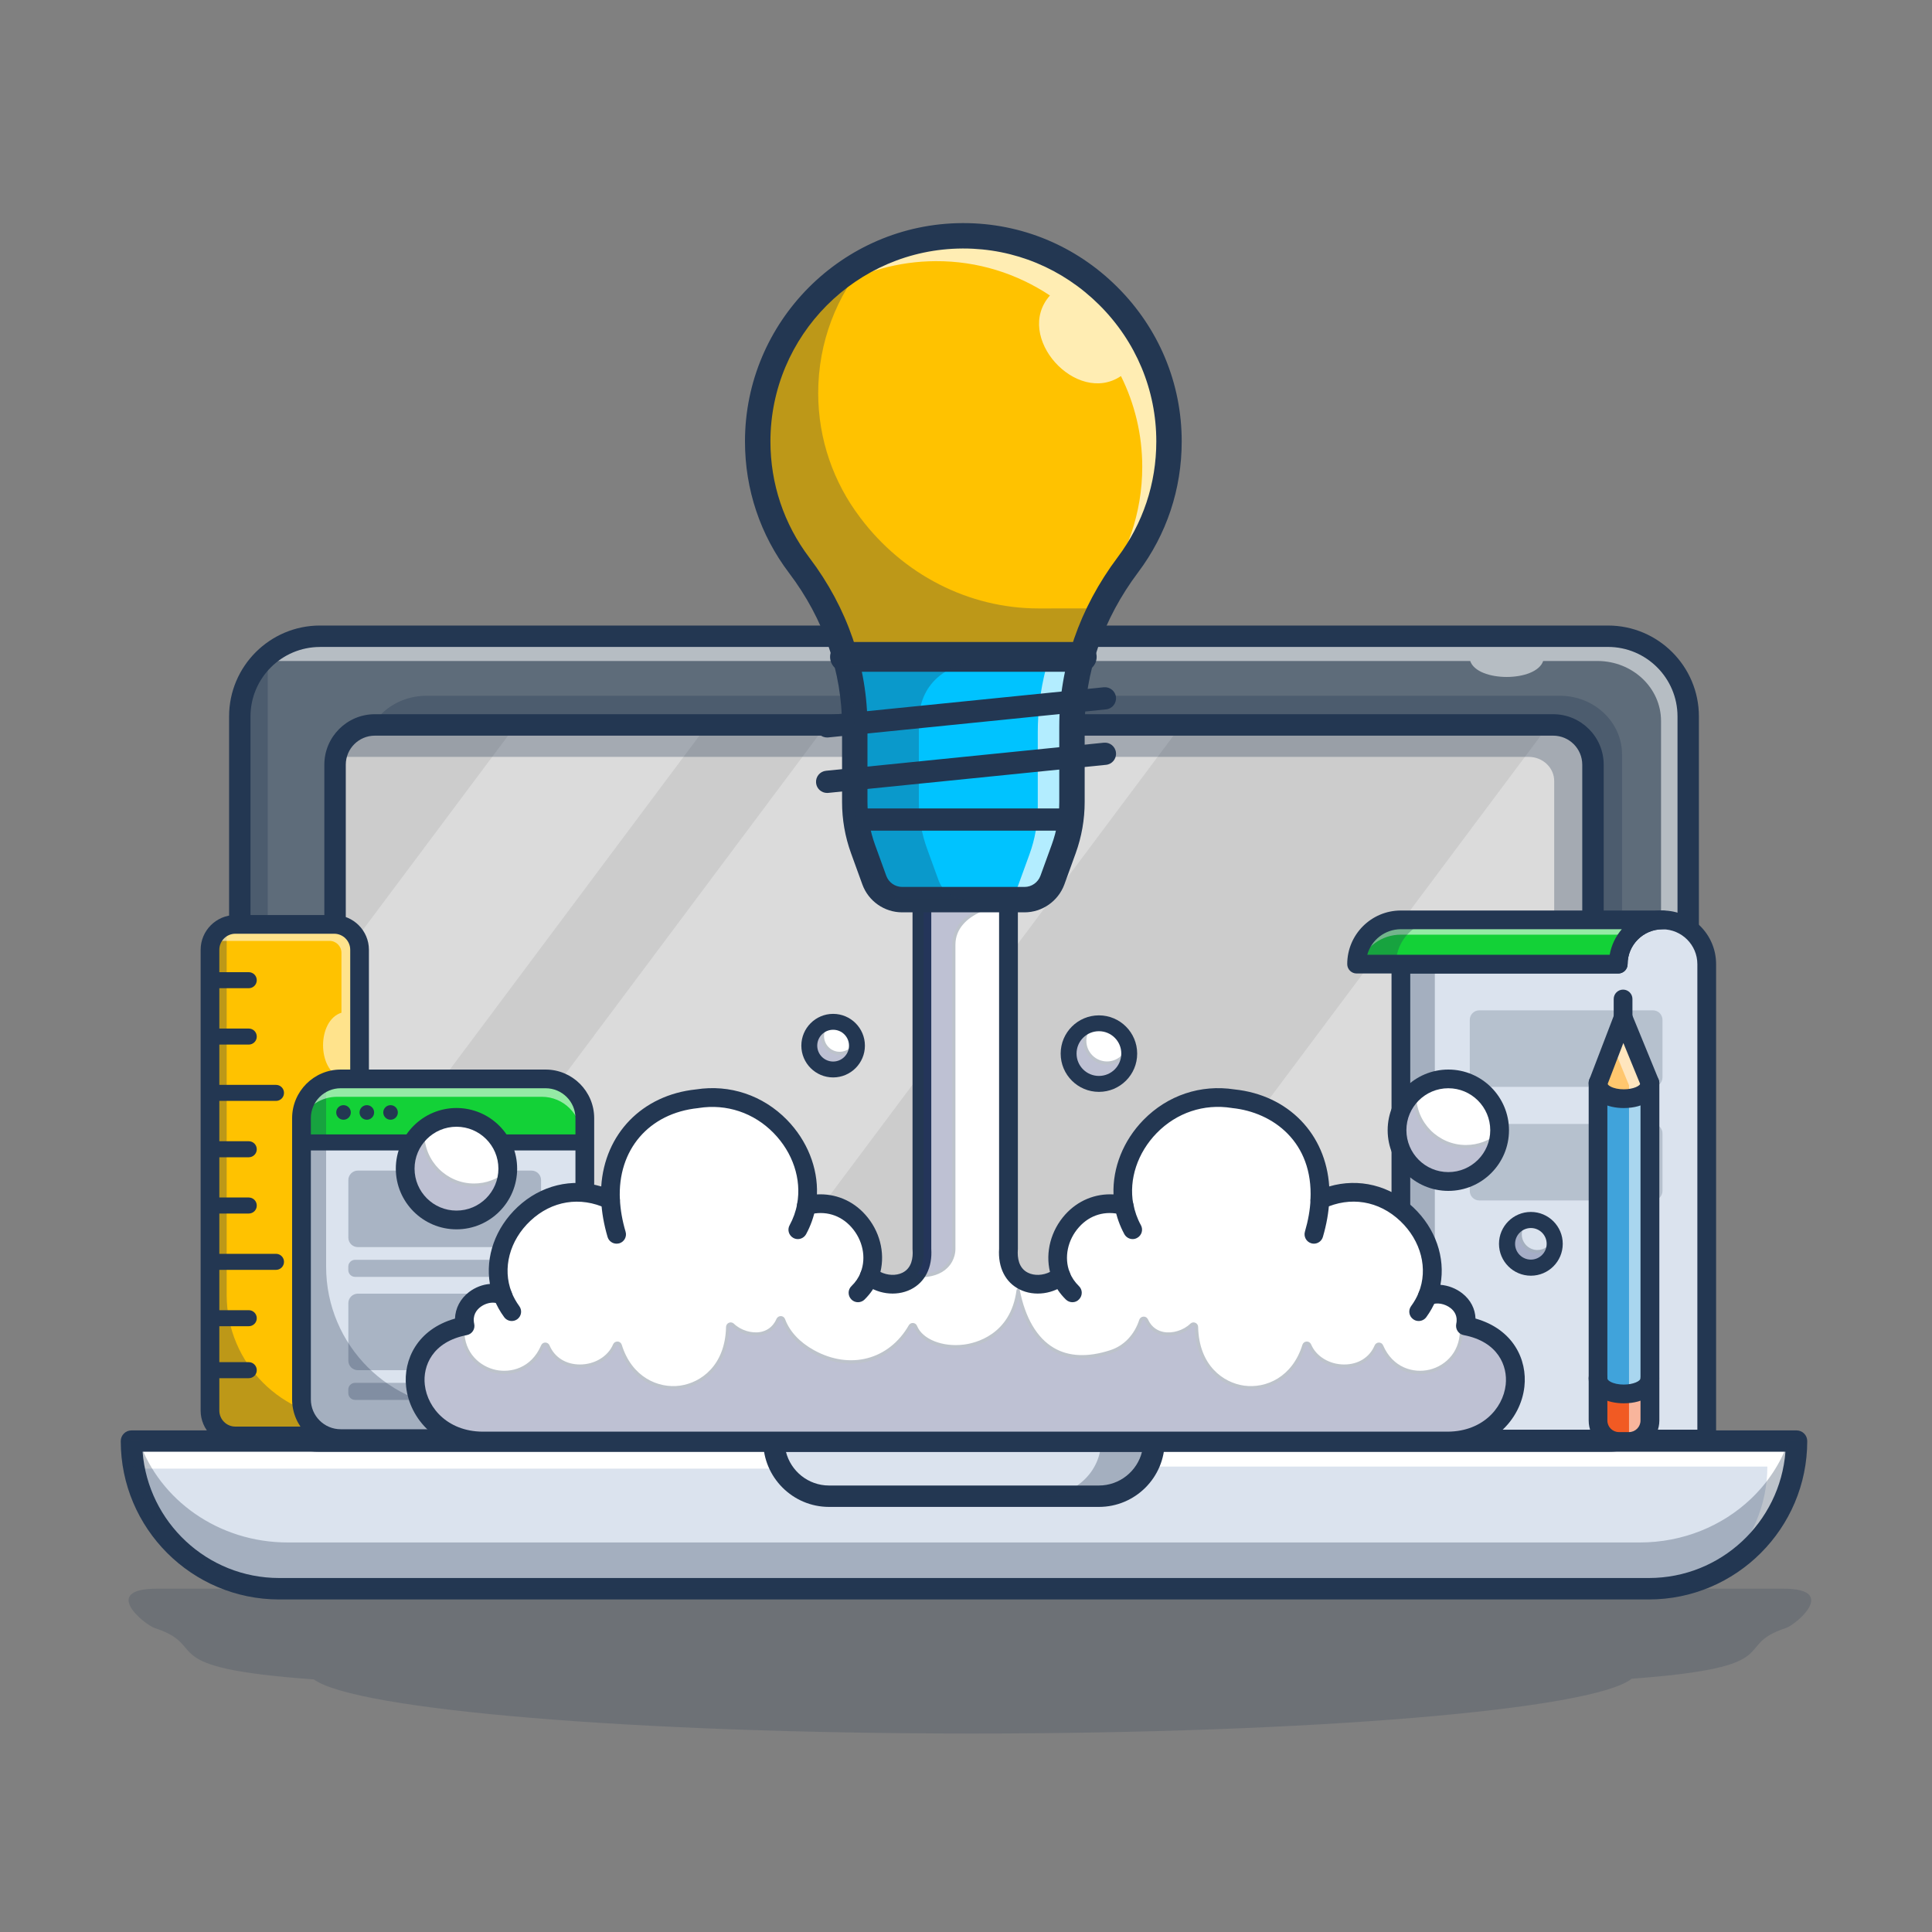 <?xml version="1.0" encoding="utf-8"?>
<!-- Generator: Adobe Illustrator 24.0.2, SVG Export Plug-In . SVG Version: 6.00 Build 0)  -->
<svg version="1.1" id="Layer_1" xmlns="http://www.w3.org/2000/svg" xmlns:xlink="http://www.w3.org/1999/xlink" x="0px" y="0px"
	 viewBox="0 0 4000 4000" style="enable-background:new 0 0 4000 4000;" xml:space="preserve">
<rect x="0" y="0" width="4000" height="4000" fill="#808080" stroke="none"/>
<style type="text/css">
	.st0{fill:#DBE3EE;}
	.st1{fill:#233752;}
	.st2{fill:#FFFFFF;}
	.st3{opacity:0.3;}
	.st4{fill:#5E6C7A;}
	.st5{opacity:0.55;}
	.st6{fill:#CCCCCC;}
	.st7{clip-path:url(#SVGID_6_);}
	.st8{clip-path:url(#SVGID_7_);fill:url(#SVGID_8_);}
	.st9{opacity:0.3;fill:url(#SVGID_9_);enable-background:new    ;}
	.st10{clip-path:url(#SVGID_12_);}
	.st11{clip-path:url(#SVGID_13_);fill:url(#SVGID_14_);}
	.st12{opacity:0.3;fill:url(#SVGID_15_);enable-background:new    ;}
	.st13{clip-path:url(#SVGID_18_);}
	.st14{clip-path:url(#SVGID_19_);fill:url(#SVGID_20_);}
	.st15{opacity:0.3;fill:url(#SVGID_21_);enable-background:new    ;}
	.st16{fill:#FFC200;}
	.st17{fill:#13D137;}
	.st18{opacity:0.6;}
	.st19{opacity:0.46;}
	.st20{opacity:0.2;}
	.st21{fill:#FFC76E;}
	.st22{fill:#F15A23;}
	.st23{fill:#40A3DB;}
	.st24{fill:#262F6A;}
	.st25{fill:#00C3FF;}
	.st26{opacity:0.7;}
</style>
<g>
	<g>
		<g>
			<g>
				<path class="st0" d="M3413.9,3289.3h-2836c-168.9,0-305.7-136.9-305.7-305.7l0,0h3447.5l0,0
					C3719.6,3152.4,3582.7,3289.3,3413.9,3289.3z"/>
				<path class="st1" d="M3413.9,3292.6h-2836c-170.4,0-309-138.6-309-309v-3.3h3454v3.3C3722.8,3154,3584.2,3292.6,3413.9,3292.6z
					 M275.5,2986.8C277.2,3152,412.2,3286,577.9,3286h2836c165.6,0,300.7-133.9,302.4-299.2H275.5z"/>
			</g>
			<g>
				<path class="st2" d="M1602.3,2983.5c0,20.8,6,40.3,16.3,57.1H277.7c-3.7-18.5-5.6-37.5-5.6-57.1H1602.3z"/>
			</g>
			<g>
				<path class="st2" d="M3733.8,2979.3c0,84.4-36.2,160.8-94.9,216.1c-19.3,18.4-41.2,34.3-65,47.5
					c52.9-54.3,85.2-126.9,85.2-206.5H2387.4c10.3-16.8,16.3-36.3,16.3-57.1H3733.8z"/>
			</g>
			<g>
				<path class="st1" d="M3413.9,3311.5h-2836c-180.8,0-327.9-147.1-327.9-327.9c0-12.2,9.9-22.1,22.1-22.1h3447.5
					c12.3,0,22.1,9.9,22.1,22.1C3741.7,3164.4,3594.6,3311.5,3413.9,3311.5z M295.2,3005.7c11.4,146,133.8,261.4,282.7,261.4h2836
					c148.8,0,271.3-115.3,282.7-261.4H295.2z"/>
			</g>
			<g class="st3">
				<path class="st1" d="M3719.2,2983.5c0,84.4-36.2,160.8-94.9,216.1c-58.6,55.4-139.7,89.6-229.2,89.6H595.8
					c-179,0-324.1-136.9-324.1-305.7H288c42.5,122,164.3,210,307.8,210h2799.3c89.4,0,170.5-34.2,229.2-89.6
					c35.4-33.4,62.7-74.6,78.7-120.4H3719.2z"/>
			</g>
			<g>
				<path class="st1" d="M2275.1,3119.9h-558.6c-75.2,0-136.4-61.2-136.4-136.4c0-12.3,9.9-22.1,22.1-22.1h787.1
					c12.3,0,22.1,9.9,22.1,22.1C2411.5,3058.8,2350.4,3119.9,2275.1,3119.9z M1627.2,3005.7c10,40.1,46.2,69.9,89.3,69.9h558.6
					c43.1,0,79.4-29.8,89.3-69.9H1627.2z"/>
			</g>
			<g class="st3">
				<path class="st1" d="M2369.8,2983.5c0,31.6-13.6,60-35.4,80.8c-21.9,20.7-52.2,33.4-85.6,33.4h-90.2c33.5,0,63.7-12.8,85.6-33.4
					c22-20.7,35.4-49.2,35.4-80.8H2369.8z"/>
			</g>
			<g>
				<path class="st4" d="M3329.2,2983.5H662.5c-91.7,0-166-74.4-166-166V1483.3c0-91.7,74.4-166,166-166h2666.7
					c91.7,0,166,74.4,166,166v1334.2C3495.2,2909.2,3420.9,2983.5,3329.2,2983.5z"/>
				<path class="st1" d="M3329.2,2986.8H662.5c-93.4,0-169.3-76-169.3-169.3V1483.3c0-93.4,76-169.3,169.3-169.3h2666.7
					c93.4,0,169.3,76,169.3,169.3v1334.2C3498.5,2910.9,3422.5,2986.8,3329.2,2986.8z M662.5,1320.6c-89.8,0-162.8,73-162.8,162.8
					v1334.2c0,89.8,73,162.8,162.8,162.8h2666.7c89.8,0,162.8-73,162.8-162.8V1483.3c0-89.8-73-162.8-162.8-162.8H662.5z"/>
			</g>
			<g class="st3">
				<path class="st1" d="M3462.1,2920.3c-31.2,34.6-77.9,56.5-129.9,56.5H675.4c-94.4,0-171-72.2-171-161.3V1471.9
					c0-47.1,21.4-89.5,55.6-118.9c-3.7,11.6-5.7,23.9-5.7,36.6v1409.8c0,70.8,60.8,128.3,135.9,128.3h2726.9
					C3432.9,2927.6,3448.1,2925.1,3462.1,2920.3z"/>
			</g>
			<g class="st5">
				<path class="st2" d="M3488.9,1482.7v1343.8c0,46.8-21.1,89.1-55,118.6c3.3-11,5.1-22.6,5.1-34.6V1492.8
					c0-68.7-59-124.3-131.8-124.3H3195c-15.1,44.1-136.1,44.1-151.1,0H572.1c-12.7,0-24.9,1.8-36.6,4.8
					c31.2-31.9,76-51.9,125.6-51.9H3318C3412.5,1321.4,3488.9,1393.7,3488.9,1482.7z"/>
			</g>
			<g>
				<path class="st1" d="M3329.2,3005.7H662.5c-103.8,0-188.2-84.4-188.2-188.2V1483.3c0-103.8,84.4-188.2,188.2-188.2h2666.7
					c103.8,0,188.2,84.4,188.2,188.2v1334.2C3517.4,2921.3,3432.9,3005.7,3329.2,3005.7z M662.5,1339.5
					c-79.4,0-143.9,64.6-143.9,143.9v1334.2c0,79.4,64.6,143.9,143.9,143.9h2666.7c79.4,0,143.9-64.6,143.9-143.9V1483.3
					c0-79.4-64.6-143.9-143.9-143.9H662.5z"/>
			</g>
			<g>
				<path class="st6" d="M3298,1581v1139c0,44.1-38,80.1-84.9,80.1H778.5c-9.7,0-19-1.6-27.7-4.4c-33.3-10.8-57.1-40.7-57.1-75.7
					V1581c0-44.1,38-80.1,84.9-80.1h2434.7C3260,1500.9,3298,1536.8,3298,1581z"/>
			</g>
			<g>
				<g>
					<defs>
						<polygon id="SVGID_1_" points="253.7,240 254.6,240 253.7,240.9 						"/>
					</defs>
					<defs>
						<polygon id="SVGID_4_" points="251.9,238.3 251.1,238.3 251.9,237.4 						"/>
					</defs>
					<clipPath id="SVGID_6_">
						<use xlink:href="#SVGID_1_"  style="overflow:visible;"/>
					</clipPath>
					<clipPath id="SVGID_7_" class="st7">
						<use xlink:href="#SVGID_4_"  style="overflow:visible;"/>
					</clipPath>
					
						<linearGradient id="SVGID_8_" gradientUnits="userSpaceOnUse" x1="3321.202" y1="2534.838" x2="2595.35" y2="1370.738" gradientTransform="matrix(1 0 0 -1 0 4000)">
						<stop  offset="0" style="stop-color:#FFFFFF"/>
						<stop  offset="0.211" style="stop-color:#B7B7B7"/>
						<stop  offset="0.423" style="stop-color:#767676"/>
						<stop  offset="0.615" style="stop-color:#434343"/>
						<stop  offset="0.78" style="stop-color:#1F1F1F"/>
						<stop  offset="0.915" style="stop-color:#080808"/>
						<stop  offset="1" style="stop-color:#000000"/>
					</linearGradient>
					<path class="st8" d="M3298,1581v327.7l-666.2,891.3h-396.2l970.9-1299h6.7C3260,1500.9,3298,1536.8,3298,1581z"/>
				</g>
			</g>
			
				<linearGradient id="SVGID_9_" gradientUnits="userSpaceOnUse" x1="3321.202" y1="2534.838" x2="2595.35" y2="1370.738" gradientTransform="matrix(1 0 0 -1 0 4000)">
				<stop  offset="0" style="stop-color:#FFFFFF"/>
				<stop  offset="1" style="stop-color:#FFFFFF"/>
			</linearGradient>
			<path class="st9" d="M3298,1581v327.7l-666.2,891.3h-396.2l970.9-1299h6.7C3260,1500.9,3298,1536.8,3298,1581z"/>
			<g>
				<g>
					<defs>
						<polygon id="SVGID_10_" points="253.7,240 254.6,240 253.7,240.9 						"/>
					</defs>
					<defs>
						<polygon id="SVGID_11_" points="251.9,238.3 251.1,238.3 251.9,237.4 						"/>
					</defs>
					<clipPath id="SVGID_12_">
						<use xlink:href="#SVGID_10_"  style="overflow:visible;"/>
					</clipPath>
					<clipPath id="SVGID_13_" class="st10">
						<use xlink:href="#SVGID_11_"  style="overflow:visible;"/>
					</clipPath>
					
						<linearGradient id="SVGID_14_" gradientUnits="userSpaceOnUse" x1="2654.622" y1="3348.347" x2="1245.42" y2="1358.885" gradientTransform="matrix(1 0 0 -1 0 4000)">
						<stop  offset="0" style="stop-color:#FFFFFF"/>
						<stop  offset="8.566482e-02" style="stop-color:#F4F4F4"/>
						<stop  offset="0.234" style="stop-color:#D8D8D8"/>
						<stop  offset="0.428" style="stop-color:#AAAAAA"/>
						<stop  offset="0.66" style="stop-color:#6A6A6A"/>
						<stop  offset="0.921" style="stop-color:#1A1A1A"/>
						<stop  offset="1" style="stop-color:#000000"/>
					</linearGradient>
					<path class="st11" d="M2446.1,1500.9l-971.1,1299H770.7c-9.7,0-19-1.6-27.7-4.4l967.8-1294.7L2446.1,1500.9L2446.1,1500.9z"/>
				</g>
			</g>
			
				<linearGradient id="SVGID_15_" gradientUnits="userSpaceOnUse" x1="2654.622" y1="3348.347" x2="1245.42" y2="1358.885" gradientTransform="matrix(1 0 0 -1 0 4000)">
				<stop  offset="0" style="stop-color:#FFFFFF"/>
				<stop  offset="1" style="stop-color:#FFFFFF"/>
			</linearGradient>
			<path class="st12" d="M2446.1,1500.9l-971.1,1299H770.7c-9.7,0-19-1.6-27.7-4.4l967.8-1294.7L2446.1,1500.9L2446.1,1500.9z"/>
			<g class="st3">
				<path class="st1" d="M3358.3,1562.1v1055.8c0,43.3-24.1,81.4-60.3,102.9V1581c0-44.1-38-80.1-84.9-80.1H778.5
					c-2.5,0-4.8,0.1-7.3,0.4c22.2-36.3,63.9-60.8,111.7-60.8h2346.5C3300.6,1440.4,3358.3,1495,3358.3,1562.1z"/>
			</g>
			<g>
				<g>
					<defs>
						<polygon id="SVGID_16_" points="253.7,240 254.6,240 253.7,240.9 						"/>
					</defs>
					<defs>
						<polygon id="SVGID_17_" points="251.9,238.3 251.1,238.3 251.9,237.4 						"/>
					</defs>
					<clipPath id="SVGID_18_">
						<use xlink:href="#SVGID_16_"  style="overflow:visible;"/>
					</clipPath>
					<clipPath id="SVGID_19_" class="st13">
						<use xlink:href="#SVGID_17_"  style="overflow:visible;"/>
					</clipPath>
					
						<linearGradient id="SVGID_20_" gradientUnits="userSpaceOnUse" x1="1461.546" y1="2816.606" x2="855.421" y2="1915.979" gradientTransform="matrix(1 0 0 -1 0 4000)">
						<stop  offset="0" style="stop-color:#FFFFFF"/>
						<stop  offset="0.211" style="stop-color:#B7B7B7"/>
						<stop  offset="0.423" style="stop-color:#767676"/>
						<stop  offset="0.615" style="stop-color:#434343"/>
						<stop  offset="0.78" style="stop-color:#1F1F1F"/>
						<stop  offset="0.915" style="stop-color:#080808"/>
						<stop  offset="1" style="stop-color:#000000"/>
					</linearGradient>
					<polygon class="st14" points="1464.6,1500.9 693.6,2532.5 693.6,2002.4 1068.5,1500.9 					"/>
				</g>
			</g>
			
				<linearGradient id="SVGID_21_" gradientUnits="userSpaceOnUse" x1="1461.546" y1="2816.606" x2="855.421" y2="1915.979" gradientTransform="matrix(1 0 0 -1 0 4000)">
				<stop  offset="0" style="stop-color:#FFFFFF"/>
				<stop  offset="1" style="stop-color:#FFFFFF"/>
			</linearGradient>
			<polygon class="st15" points="1464.6,1500.9 693.6,2532.5 693.6,2002.4 1068.5,1500.9 			"/>
			<g class="st3">
				<path class="st1" d="M3298,1581v1139c0,42.7-35.4,77.6-80.2,79.9V1617.1c0-27.7-23.8-50.1-53-50.1H695
					c7-37.5,41.7-66.1,83.5-66.1h2434.7C3260,1500.9,3298,1536.8,3298,1581z"/>
			</g>
			<g>
				<path class="st1" d="M3215.7,2822.1H776.1c-57.7,0-104.6-46.9-104.6-104.6V1583.3c0-57.7,46.9-104.6,104.6-104.6h2439.6
					c57.7,0,104.6,46.9,104.6,104.6v1134.2C3320.2,2775.2,3273.3,2822.1,3215.7,2822.1z M776.1,1523.1c-33.3,0-60.2,27-60.2,60.2
					v1134.2c0,33.3,27,60.2,60.2,60.2h2439.6c33.3,0,60.2-27,60.2-60.2V1583.3c0-33.3-27-60.2-60.2-60.2L776.1,1523.1L776.1,1523.1z
					"/>
			</g>
		</g>
		<g>
			<g>
				<path class="st16" d="M691.8,2973H487.3c-29.1,0-52.6-23.5-52.6-52.6v-954c0-29.1,23.5-52.6,52.6-52.6h204.6
					c29.1,0,52.6,23.5,52.6,52.6v954.1C744.4,2949.5,720.8,2973,691.8,2973z"/>
			</g>
			<g class="st3">
				<path class="st1" d="M742.2,2935.5c-6.4,21.7-26.5,37.5-50.4,37.5H487.2c-29,0-52.5-23.5-52.5-52.5v-954.1
					c0-23.5,15.5-43.5,36.8-50.1c-1.4,4.7-2.2,9.8-2.2,15.1v749.5c0,142,115.1,257.2,257.1,257.2
					C731.9,2937.9,737.2,2937.1,742.2,2935.5z"/>
			</g>
			<g class="st5">
				<path class="st2" d="M744.4,1966.4v954.1c0,23.7-15.8,43.8-37.5,50.3v-739.3c-50.7-16.2-50.7-118.7,0-134.8v-124.1
					c0-13.6-11-24.6-24.6-24.6H438c7.4-20,26.7-34.2,49.2-34.2h204.5C720.8,1913.8,744.4,1937.4,744.4,1966.4z"/>
			</g>
			<g>
				<path class="st1" d="M691.8,2992.4H487.3c-39.6,0-71.9-32.3-71.9-71.9v-954.1c0-39.6,32.3-71.9,71.9-71.9h204.6
					c39.6,0,71.9,32.3,71.9,71.9v954C763.7,2960.2,731.5,2992.4,691.8,2992.4z M487.3,1933.2c-18.3,0-33.2,14.9-33.2,33.2v954
					c0,18.3,14.9,33.2,33.2,33.2h204.6c18.3,0,33.2-14.9,33.2-33.2v-954c0-18.3-14.9-33.2-33.2-33.2H487.3z"/>
			</g>
			<g>
				<path class="st1" d="M515,2046h-80.3c-9.2,0-16.6-7.4-16.6-16.6s7.4-16.6,16.6-16.6H515c9.2,0,16.6,7.4,16.6,16.6
					S524.2,2046,515,2046z"/>
			</g>
			<g>
				<path class="st1" d="M515,2162.7h-80.3c-9.2,0-16.6-7.4-16.6-16.6c0-9.2,7.4-16.6,16.6-16.6H515c9.2,0,16.6,7.4,16.6,16.6
					C531.7,2155.2,524.2,2162.7,515,2162.7z"/>
			</g>
			<g>
				<path class="st1" d="M571.4,2279.3H434.7c-9.2,0-16.6-7.4-16.6-16.6c0-9.2,7.4-16.6,16.6-16.6h136.7c9.2,0,16.6,7.4,16.6,16.6
					C588,2271.9,580.6,2279.3,571.4,2279.3z"/>
			</g>
			<g>
				<path class="st1" d="M515,2396h-80.3c-9.2,0-16.6-7.4-16.6-16.6c0-9.2,7.4-16.6,16.6-16.6H515c9.2,0,16.6,7.4,16.6,16.6
					C531.7,2388.5,524.2,2396,515,2396z"/>
			</g>
			<g>
				<path class="st1" d="M515,2512.5h-80.3c-9.2,0-16.6-7.4-16.6-16.6c0-9.2,7.4-16.6,16.6-16.6H515c9.2,0,16.6,7.4,16.6,16.6
					C531.7,2505.1,524.2,2512.5,515,2512.5z"/>
			</g>
			<g>
				<path class="st1" d="M571.4,2629.1H434.7c-9.2,0-16.6-7.4-16.6-16.6c0-9.2,7.4-16.6,16.6-16.6h136.7c9.2,0,16.6,7.4,16.6,16.6
					C588,2621.7,580.6,2629.1,571.4,2629.1z"/>
			</g>
			<g>
				<path class="st1" d="M515,2745.8h-80.3c-9.2,0-16.6-7.4-16.6-16.6c0-9.2,7.4-16.6,16.6-16.6H515c9.2,0,16.6,7.4,16.6,16.6
					C531.7,2738.3,524.2,2745.8,515,2745.8z"/>
			</g>
			<g>
				<path class="st1" d="M515,2853.4h-80.3c-9.2,0-16.6-7.4-16.6-16.6c0-9.2,7.4-16.6,16.6-16.6H515c9.2,0,16.6,7.4,16.6,16.6
					C531.7,2846,524.2,2853.4,515,2853.4z"/>
			</g>
		</g>
		<g>
			<g>
				<path class="st0" d="M1210.8,2314.9v582.5c0,44.8-36.4,81.2-81.3,81.2H705.4c-44.8,0-81.2-36.4-81.2-81.2v-582.5
					c0-44.8,36.4-81.2,81.2-81.2h424.1C1174.4,2233.7,1210.8,2270,1210.8,2314.9z"/>
				<path class="st1" d="M1129.5,2981.9H705.4c-46.6,0-84.5-37.9-84.5-84.5v-582.5c0-46.6,37.9-84.5,84.5-84.5h424.1
					c46.6,0,84.5,37.9,84.5,84.5v582.6C1214.1,2944,1176.1,2981.9,1129.5,2981.9z M705.4,2237c-43,0-77.9,34.9-77.9,77.9v582.6
					c0,43,34.9,77.9,77.9,77.9h424.1c43,0,78-34.9,78-77.9v-582.5c0-43-35-77.9-78-77.9L705.4,2237L705.4,2237z"/>
			</g>
			<g>
				<path class="st17" d="M1210.8,2314.9v50.3H624.2v-50.3c0-44.8,36.4-81.2,81.2-81.2h424.1
					C1174.4,2233.7,1210.8,2270,1210.8,2314.9z"/>
				<path class="st1" d="M1214.1,2368.5H620.9v-53.6c0-46.6,37.9-84.5,84.5-84.5h424.1c46.6,0,84.5,37.9,84.5,84.5V2368.5z
					 M627.5,2361.9h580v-47c0-43-35-77.9-78-77.9H705.4c-43,0-77.9,34.9-77.9,77.9V2361.9z"/>
			</g>
			<g class="st3">
				<path class="st1" d="M1209.5,2911.3c-6.6,38.2-39.9,67.2-80.1,67.2H705.4c-44.8,0-81.2-36.4-81.2-81.2v-582.5
					c0-34.7,21.7-64.2,52.2-75.9c-0.8,4.6-1.2,9.2-1.2,14v369.7c0,162.4,131.6,294,294,294h211.3
					C1190.7,2916.7,1200.5,2914.8,1209.5,2911.3z"/>
			</g>
			<g class="st5">
				<path class="st2" d="M1210.8,2321.5v50.3h-7.6V2352c0-44.8-36.4-81.2-81.3-81.2H697.7c-32.5,0-60.5,19-73.5,46.6
					c2.2-42.9,37.6-77,81.1-77h424.1C1174.4,2240.3,1210.8,2276.7,1210.8,2321.5z"/>
			</g>
			<g>
				<path class="st1" d="M1129.6,2998H705.4c-55.5,0-100.6-45.2-100.6-100.6v-582.4c0-55.5,45.2-100.6,100.6-100.6h424.2
					c55.5,0,100.6,45.2,100.6,100.6v582.4C1230.1,2952.8,1185,2998,1129.6,2998z M705.4,2253.1c-34.1,0-61.8,27.7-61.8,61.8v582.4
					c0,34.1,27.7,61.8,61.8,61.8h424.2c34.1,0,61.8-27.7,61.8-61.8v-582.4c0-34.1-27.7-61.8-61.8-61.8L705.4,2253.1L705.4,2253.1z"
					/>
			</g>
			<g>
				<path class="st1" d="M1210.8,2381.9H624.2c-9.2,0-16.6-7.4-16.6-16.6c0-9.2,7.4-16.6,16.6-16.6h586.5c9.2,0,16.6,7.4,16.6,16.6
					C1227.3,2374.4,1220,2381.9,1210.8,2381.9z"/>
			</g>
			<g>
				<circle class="st1" cx="711.2" cy="2303.2" r="15.1"/>
			</g>
			<g>
				<circle class="st1" cx="759.5" cy="2303.2" r="15.1"/>
			</g>
			<g>
				<circle class="st1" cx="808.6" cy="2303.2" r="15.1"/>
			</g>
			<g class="st18">
				<g class="st19">
					<path class="st1" d="M1100.5,2582H740.9c-10.9,0-19.7-8.8-19.7-19.7v-119c0-10.9,8.8-19.7,19.7-19.7h359.6
						c10.9,0,19.7,8.8,19.7,19.7v119C1120.2,2573.2,1111.4,2582,1100.5,2582z"/>
				</g>
				<g class="st19">
					<path class="st1" d="M1106.2,2643.6H735.1c-7.7,0-14-6.3-14-14v-7.3c0-7.7,6.3-14,14-14h371.1c7.7,0,14,6.3,14,14v7.3
						C1120.2,2637.4,1113.9,2643.6,1106.2,2643.6z"/>
				</g>
				<g class="st19">
					<path class="st1" d="M1100.5,2836.8H740.9c-10.9,0-19.7-8.8-19.7-19.7v-119c0-10.9,8.8-19.7,19.7-19.7h359.6
						c10.9,0,19.7,8.8,19.7,19.7v119C1120.2,2827.9,1111.4,2836.8,1100.5,2836.8z"/>
				</g>
				<g class="st19">
					<path class="st1" d="M1106.2,2898.3H735.1c-7.7,0-14-6.3-14-14v-7.3c0-7.7,6.3-14,14-14h371.1c7.7,0,14,6.3,14,14v7.3
						C1120.2,2892.1,1113.9,2898.3,1106.2,2898.3z"/>
				</g>
			</g>
		</g>
		<g>
			<g>
				<path class="st0" d="M3533.7,1996.2v983.3h-633.2v-983.3h449.9c0-37.5,22.6-69.7,54.9-83.9c11.3-5,23.6-7.7,36.8-7.7
					C3492.6,1904.5,3533.7,1945.5,3533.7,1996.2z"/>
				<path class="st1" d="M3536.9,2982.6h-639.8v-989.8h450.1c1.2-36.4,23.3-69,56.8-83.7c11.9-5.2,24.8-8,38.1-8
					c52.3,0,94.9,42.6,94.9,94.9L3536.9,2982.6L3536.9,2982.6z M2903.6,2976.1h626.7v-979.9c0-48.7-39.6-88.3-88.3-88.3
					c-12.4,0-24.3,2.5-35.4,7.4c-32.1,14.1-52.9,45.9-52.9,80.9v3.3h-450V2976.1z"/>
			</g>
			<g class="st3">
				<rect x="2900.4" y="1996.2" class="st1" width="70.3" height="983.3"/>
			</g>
			<g>
				<path class="st1" d="M3533.6,2998.7h-633.2c-10.7,0-19.4-8.7-19.4-19.4v-983.2c0-10.7,8.7-19.4,19.4-19.4h432.3
					c9.2-52,54.7-91.6,109.3-91.6c61.3,0,111,49.8,111,111v983.3C3553,2990.1,3544.3,2998.7,3533.6,2998.7z M2919.7,2960h594.5
					v-963.8c0-39.8-32.4-72.2-72.2-72.2c-39.8,0-72.2,32.4-72.2,72.2c0,10.7-8.7,19.4-19.4,19.4h-430.6L2919.7,2960L2919.7,2960z"/>
			</g>
			<g>
				<path class="st17" d="M3442,1904.5c-50.6,0-91.6,41-91.6,91.6h-541.6c0-50.6,41-91.6,91.6-91.6H3442z"/>
				<path class="st1" d="M3353.7,1999.4h-548.2v-3.3c0-52.3,42.6-94.9,94.9-94.9H3442v6.6c-48.7,0-88.3,39.6-88.3,88.3
					L3353.7,1999.4L3353.7,1999.4z M2812.1,1992.8h535.1c1.3-38.7,25.9-71.6,60.1-85.1h-506.9
					C2852.7,1907.8,2813.9,1945.7,2812.1,1992.8z"/>
			</g>
			<g class="st5">
				<path class="st2" d="M3442,1904.5c-27.2,0-51.6,11.9-68.4,30.6h-473.2c-39.8,0-73.8,25.5-86.4,61h-5.3c0-50.6,41-91.6,91.6-91.6
					H3442z"/>
			</g>
			<g class="st3">
				<path class="st1" d="M2981.7,1904.5c-50.6,0-91.6,41-91.6,91.6h-81.4c0-50.6,41-91.6,91.6-91.6H2981.7z"/>
			</g>
			<g>
				<path class="st1" d="M3350.3,2015.5h-541.6c-10.7,0-19.4-8.7-19.4-19.4c0-61.3,49.8-111,111-111H3442c10.7,0,19.4,8.7,19.4,19.4
					c0,10.7-8.7,19.4-19.4,19.4c-39.8,0-72.2,32.4-72.2,72.2C3369.8,2006.8,3361.1,2015.5,3350.3,2015.5z M2830.8,1976.7h501.9
					c3.5-20,12.4-38.1,25.1-52.9h-457.4C2867.2,1923.9,2839.2,1946.3,2830.8,1976.7z"/>
			</g>
			<g class="st20">
				<path class="st1" d="M3422.3,2250.2h-359.6c-10.8,0-19.7-8.8-19.7-19.7v-119c0-10.9,8.8-19.7,19.7-19.7h359.6
					c10.9,0,19.7,8.8,19.7,19.7v119C3442,2241.3,3433.2,2250.2,3422.3,2250.2z"/>
			</g>
			<g class="st20">
				<path class="st1" d="M3422.3,2485.4h-359.6c-10.8,0-19.7-8.8-19.7-19.7v-119c0-10.9,8.8-19.7,19.7-19.7h359.6
					c10.9,0,19.7,8.8,19.7,19.7v119C3442,2476.5,3433.2,2485.4,3422.3,2485.4z"/>
			</g>
		</g>
		<g>
			<g>
				<path class="st21" d="M3416,2242.1v699c0,23.9-19.4,43.3-43.3,43.3h-20.8c-23.9,0-43.3-19.4-43.3-43.3v-699l52-135.4
					L3416,2242.1z"/>
				<path class="st1" d="M3372.7,2987.7h-20.8c-25.7,0-46.6-20.9-46.6-46.6v-699.6l55.1-143.7l58.9,144.3v699
					C3419.2,2966.8,3398.3,2987.7,3372.7,2987.7z M3311.8,2242.7v698.3c0,22.1,17.9,40,40,40h20.8c22.1,0,40-17.9,40-40v-698.3
					l-52.1-127.1L3311.8,2242.7z"/>
			</g>
			<g>
				<path class="st22" d="M3416,2853.4v87.7c0,23.9-19.4,43.3-43.3,43.3h-20.8c-23.9,0-43.3-19.4-43.3-43.3v-87.7
					C3308.5,2897.3,3416,2896.4,3416,2853.4z"/>
				<path class="st1" d="M3372.7,2987.7h-20.8c-25.7,0-46.6-20.9-46.6-46.6v-87.7h6.6c0,20.1,25.9,29.3,50,29.3
					c25.3,0,50.8-10.1,50.8-29.3h6.6v87.7C3419.2,2966.8,3398.3,2987.7,3372.7,2987.7z M3311.8,2871.4v69.7c0,22.1,17.9,40,40,40
					h20.8c22.1,0,40-17.9,40-40v-69.8c-10.3,12.3-31.2,17.9-50.8,17.9c-14.5,0-28.1-3.1-38.2-8.5
					C3318.7,2878.1,3314.7,2875,3311.8,2871.4z"/>
			</g>
			<g>
				<path class="st23" d="M3416,2242.1v611.3c0,43-107.5,43.9-107.5,0v-611.3C3308.5,2286,3416,2285.1,3416,2242.1z"/>
				<path class="st1" d="M3361.8,2889.3c-27.2,0-56.6-11.2-56.6-35.9v-611.3h6.6c0,20.1,25.9,29.3,50,29.3
					c25.3,0,50.9-10.1,50.9-29.3h6.6v611.3C3419.2,2878,3389.5,2889.3,3361.8,2889.3z M3311.8,2260.1v593.2
					c0,20.1,25.9,29.3,50,29.3c25.3,0,50.8-10.1,50.8-29.3V2260c-10.3,12.2-31.2,17.9-50.9,17.9
					C3342.4,2278,3322,2272.3,3311.8,2260.1z"/>
			</g>
			<g class="st5">
				<path class="st2" d="M3416,2242.1v699c0,23.9-19.4,43.3-43.3,43.3l0,0V2247l-34.1-83.1l22-57.1L3416,2242.1z"/>
			</g>
			<g>
				<path class="st1" d="M3372.7,3003.8h-20.8c-34.6,0-62.7-28.1-62.7-62.7v-699c0-2.4,0.4-4.7,1.3-6.9l51.9-135.4
					c2.9-7.4,10-12.3,17.9-12.4c0.1,0,0.2,0,0.3,0c7.9,0,15,4.7,17.9,12.1l55.5,135.4c1,2.4,1.5,4.8,1.5,7.4v699
					C3435.3,2975.6,3407.2,3003.8,3372.7,3003.8z M3327.9,2245.7v695.4c0,13.2,10.8,23.9,23.9,23.9h20.8c13.2,0,23.9-10.8,23.9-23.9
					V2246l-35.5-86.6L3327.9,2245.7z"/>
			</g>
			<g>
				<path class="st1" d="M3361.8,2294.1c-17.2,0-33.5-3.7-45.9-10.4c-17.2-9.4-26.8-24.2-26.8-41.6c0-10.7,8.7-19.4,19.4-19.4
					c10.7,0,19.4,8.7,19.4,19.4c0,1.1,0,3.9,6.5,7.4c6.7,3.7,16.7,5.8,27.4,5.8c19.6,0,34.7-7.1,34.7-13.2
					c0-10.7,8.7-19.4,19.4-19.4c10.7,0,19.4,8.7,19.4,19.4C3435.3,2272.7,3405.1,2294.1,3361.8,2294.1z"/>
			</g>
			<g>
				<path class="st1" d="M3361.8,2905.4c-17.2,0-33.5-3.7-45.9-10.4c-17.2-9.4-26.8-24.2-26.8-41.6c0-10.7,8.7-19.4,19.4-19.4
					c10.7,0,19.4,8.7,19.4,19.4c0,1,0,3.9,6.5,7.4c6.7,3.7,16.7,5.8,27.4,5.8c19.6,0,34.7-7.1,34.7-13.2c0-10.7,8.7-19.4,19.4-19.4
					c10.7,0,19.4,8.7,19.4,19.4C3435.3,2884,3405.1,2905.4,3361.8,2905.4z"/>
			</g>
			<g>
				<path class="st1" d="M3360.4,2126.2c-10.7,0-19.4-8.7-19.4-19.4v-38.5c0-10.7,8.7-19.4,19.4-19.4c10.7,0,19.4,8.7,19.4,19.4
					v38.5C3379.8,2117.5,3371.2,2126.2,3360.4,2126.2z"/>
			</g>
		</g>
		<g>
			<g>
				<path class="st2" d="M2990.1,2983.4H1006.6c-152.3,5.1-199.7-174.7-79-227.6c5.4-2.4,11.2-4.6,17.3-6.3c0.1-0.1,0.3-0.1,0.4-0.1
					v-0.1c5.5-1.7,11.4-3.1,17.5-4.3c-11.1-50.3,46-79.6,78.4-62.7c-47.3-119.5,86.4-262.4,222.9-197.9c-6-121,75-199,179.6-209.7
					c138.7-21.9,247.2,104.1,225.8,221.3c92.1-25.1,159.9,70.9,130.6,145.1c38.1,33.2,114.1,22.1,108.7-55v-740.3H2088v740.3
					c-0.3,5.9-0.3,11.3,0.1,16.4c5.9,62.2,73.4,69.3,108.6,38.7c-29.2-74.3,38.6-170.2,130.6-145.1
					c-21.3-117.3,87.2-243.3,225.9-221.3c104.6,10.7,185.5,88.6,179.6,209.7c137.1-64.8,271.2,79.5,222.3,199.3
					c32.6-15.9,89.8,11.5,78.8,61.3c7.6,1.4,14.7,3.2,21.4,5.5C3193,2795.5,3148,2988.7,2990.1,2983.4z"/>
				<path class="st1" d="M1000.1,2986.8c-81,0-129.2-51.5-141.1-103.8c-12.6-55.7,13.7-106.8,67.2-130.2c6-2.6,11.8-4.7,17.7-6.5
					h0.1l1.5-0.7l0.3,0.2c4.3-1.2,8.8-2.4,13.2-3.3c-3.6-21.4,4.3-41,21.9-54.5c16.3-12.4,37.7-16.7,54.7-11.5
					c-18.9-56.4-0.9-120.8,47.2-165.7c49.3-46.2,117-58,177.9-31.5c-3.2-113,69.7-196.2,182.7-207.7
					c64.7-10.2,128.4,11.1,174.6,58.5c43.7,44.7,64.3,104.8,55.7,161.8c40-9.2,78.3,3,106,33.8c28.9,32.2,38.3,76.9,24.5,114.7
					c20,16.2,49.8,20.1,71.8,9.2c21.3-10.6,31.9-33,29.8-63v-743.8h185.7v743.6c-0.3,5.8-0.3,11.1,0.1,16.1
					c2.2,23.7,14.3,41.1,33.8,49c21.5,8.6,48.9,4,67.6-11c-13.8-37.8-4.4-82.6,24.5-114.7c27.7-30.8,66-43,106-33.8
					c-8.6-57,12-117.1,55.7-161.8c46.2-47.3,109.9-68.6,174.7-58.4c112.9,11.6,185.8,94.8,182.5,207.7
					c61.3-26.7,129.2-14.5,178.6,32.2c48,45.5,65.6,110.2,45.9,166.6c17.9-5.2,40.1-0.7,56.5,12.3c16.5,13,23.8,31.8,20.5,52.1
					c6.6,1.4,12.7,3.1,18.6,5c73.4,23.9,90.2,84.7,82.3,129.5c-9.6,54.9-60.3,112.5-148.8,109.6H1006.6
					C1004.4,2986.8,1002.2,2986.8,1000.1,2986.8z M944.8,2753c-5.5,1.7-10.7,3.6-15.9,5.9c-50.4,22.1-75.3,70.3-63.4,122.7
					c11.6,51,59.6,101.3,141.1,98.6h1983.7c84.5,3,133-52.1,142.1-104.2c7.4-42.2-8.6-99.5-78-122.1c-6.6-2.2-13.5-4-21-5.4
					l-3.3-0.6l0.7-3.3c5.7-26-8.5-41.7-17.5-48.7c-16.6-13-40.4-16.8-56.7-8.8l-7.7,3.8l3.2-8c22.7-55.6,6.2-120.8-41.7-166.3
					c-38.2-36.1-104.5-62.7-176.1-28.8l-5,2.4l0.3-5.5c5.5-112-65.5-194.9-176.6-206.2c-62.8-9.9-124.5,10.7-169.2,56.4
					c-43.5,44.5-63.4,104.7-53.1,161l1,5.2l-5.1-1.4c-39.2-10.7-77.3,0.4-104.3,30.5c-27.7,31-36.6,74.2-22.4,110.2l0.9,2.2
					l-1.8,1.5c-20.4,17.8-51.7,23.4-76.1,13.7c-22-8.8-35.4-28.2-37.9-54.5c-0.4-5.3-0.5-11-0.1-16.9v-736.8h-172.6v737
					c3.1,44.1-19.6,62.2-33.4,69c-24.9,12.4-58.8,7.5-80.7-11.6l-1.8-1.5l0.9-2.2c14.2-36,5.3-79.2-22.4-110.2
					c-27-30.1-65-41.3-104.3-30.5l-5.1,1.4l1-5.2c10.2-56.3-9.6-116.5-53-161c-44.7-45.8-106.3-66.4-169.1-56.5
					c-111.4,11.4-182.4,94.2-176.8,206.2l0.3,5.5l-5-2.4c-60.6-28.6-126.1-18-175.4,28.2c-48,45.1-64.9,110.1-43,165.6l3.2,8.2
					l-7.9-4.1c-15.6-8.1-38.1-4.9-54.8,7.9c-16.4,12.5-23.3,31.2-18.8,51.2l0.7,3.3l-3.3,0.6c-5,1-10,2.1-14.9,3.5v2.9L944.8,2753z"
					/>
			</g>
			<g>
				<path class="st2" d="M2990.1,2983.4H1006.6c-152.3,5.1-199.7-174.7-79-227.6c5.4-2.4,11.2-4.6,17.3-6.3c0.1-0.1,0.3-0.1,0.4-0.1
					v-0.1c4.3-1.3,8.7-2.5,13.2-3.4c1.4-0.3,2.8-0.6,4.3-0.9c-1.4-6.6-1.8-12.9-1-18.6c0-0.3,0.1-0.3,0.1-0.6
					c4.9-38.2,51.4-58,79.3-43.4c-26.3-66.5,3.4-140.3,58.5-181.5c43.9-32.8,103.9-45,164.4-16.4c-6-121,75-199,179.6-209.7
					c138.7-21.9,247.2,104.1,225.8,221.3c92.1-25.1,159.9,70.9,130.6,145.1c25.6,22.3,68.6,24.6,92.1,0h0.1c2.6-2.8,5-5.9,7.1-9.3
					c7-11.3,10.7-26.5,9.4-45.8v-740.3h179.2v740.3c-0.3,5.9-0.3,11.3,0.1,16.4c5.9,62.2,73.4,69.3,108.6,38.7
					c-29.2-74.3,38.6-170.2,130.6-145.1c-21.3-117.3,87.2-243.3,225.9-221.3c104.6,10.7,185.5,88.6,179.6,209.7
					c137.1-64.8,271.2,79.5,222.3,199.3c32.6-15.9,89.8,11.5,78.8,61.3c7.6,1.4,14.7,3.2,21.4,5.5
					C3193,2795.5,3148,2988.7,2990.1,2983.4z"/>
				<path class="st1" d="M1000.1,2986.8c-81,0-129.2-51.5-141.1-103.8c-12.6-55.7,13.7-106.8,67.2-130.2c5.9-2.6,11.8-4.7,17.7-6.5
					l1.5-0.7l0.3,0.2c4.3-1.2,8.3-2.3,12.2-3.1c0.4-0.1,0.7-0.2,1.1-0.3c-1-5.6-1.1-11.1-0.4-16.5l0.2-1c2.4-18.1,14-34,31.9-43.3
					c14.8-7.7,31.3-9.5,45-5.2c-20.9-62.4,3.9-134.8,62.1-178.3c48.6-36.3,107.7-43.1,162.9-19c-3.2-113,69.7-196.2,182.7-207.7
					c64.7-10.2,128.4,11.1,174.6,58.5c43.7,44.7,64.3,104.8,55.7,161.8c40-9.2,78.3,3,106,33.8c28.9,32.2,38.3,76.9,24.5,114.7
					c25.6,20.7,65.2,20.4,85.9-1.2l1-1.1c2.2-2.5,4-5,5.8-7.7c7.1-11.6,10.1-26.3,8.9-43.8v-743.8h185.6v743.6
					c-0.3,5.8-0.3,11.1,0.1,16.1c2.2,23.7,14.3,41.1,33.8,49c21.5,8.6,48.9,4,67.6-11c-13.8-37.8-4.4-82.6,24.5-114.7
					c27.7-30.8,66-43,106-33.8c-8.6-57,12-117.1,55.7-161.8c46.2-47.3,109.9-68.6,174.7-58.4c112.9,11.6,185.8,94.8,182.5,207.7
					c61.3-26.7,129.2-14.5,178.6,32.2c48,45.5,65.6,110.2,45.9,166.6c17.9-5.3,40.1-0.7,56.5,12.3c16.5,13,23.8,31.8,20.5,52.1
					c6.6,1.4,12.7,3.1,18.6,5c73.4,23.9,90.2,84.7,82.3,129.5c-9.6,54.9-60.3,112.5-148.8,109.6H1006.6
					C1004.4,2986.8,1002.2,2986.8,1000.1,2986.8z M944.8,2753c-5.5,1.7-10.7,3.6-15.9,5.9c-50.4,22.1-75.3,70.3-63.4,122.7
					c11.6,51,59.6,101.3,141.1,98.6h1983.7c84.5,3,133-52.1,142.1-104.2c7.4-42.2-8.6-99.5-78-122.1c-6.6-2.2-13.5-4-21-5.4
					l-3.3-0.6l0.7-3.3c5.7-26-8.5-41.7-17.5-48.7c-16.6-13-40.4-16.8-56.7-8.8l-7.7,3.8l3.2-8c22.7-55.6,6.2-120.8-41.7-166.3
					c-38.2-36.1-104.5-62.7-176.1-28.8l-5,2.4l0.3-5.5c5.5-112-65.5-194.9-176.6-206.2c-62.8-9.9-124.5,10.7-169.2,56.4
					c-43.5,44.5-63.4,104.7-53.1,161l1,5.2l-5.1-1.4c-39.2-10.7-77.3,0.4-104.3,30.5c-27.7,31-36.6,74.2-22.4,110.2l0.9,2.2
					l-1.8,1.5c-20.4,17.8-51.7,23.4-76.1,13.7c-22-8.8-35.4-28.2-37.9-54.5c-0.4-5.3-0.5-11-0.1-16.9v-736.8h-172.6v737
					c1.3,18.7-2,34.8-9.9,47.5c-2.2,3.5-4.6,6.7-7.5,9.8l-1,1.1c-24.1,24-67.6,23.7-95.7-0.8l-1.8-1.5l0.9-2.2
					c14.2-36,5.3-79.2-22.4-110.2c-27-30.1-65-41.3-104.3-30.5l-5.1,1.4l1-5.2c10.2-56.3-9.6-116.5-53-161
					c-44.7-45.8-106.3-66.4-169.1-56.5c-111.4,11.4-182.4,94.2-176.8,206.2l0.3,5.5l-5-2.4c-54.3-25.6-113.1-19.8-161.1,16.1
					c-58,43.4-81.6,116.5-57.3,177.7l3.2,8.2l-7.9-4.1c-12.8-6.7-30.5-5.8-46,2.3c-16,8.3-26.4,22.4-28.5,38.6
					c-0.8,6.2-0.4,12.2,0.9,18.2l0.7,3.3l-3.3,0.6c-1.7,0.3-2.9,0.6-4.1,0.9c-3.4,0.7-7,1.6-10.8,2.6v2.9L944.8,2753z"/>
			</g>
			<g class="st3">
				<path class="st24" d="M2990.1,2983.4H1006.6c-152.3,5.1-199.7-174.7-79-227.6c5.4-2.4,11.2-4.6,17.3-6.3
					c0.1-0.1,0.3-0.1,0.4-0.1v-0.1c1.7-0.5,3.3-1,5-1.4c4-1.1,7.9,2,7.9,6.1c-0.6,94,126.4,122.9,165.1,32.6c2.2-5.1,9.4-5,11.6,0.2
					c24.9,59.2,114.9,51.6,137.5-2.3c2.3-5.4,10.1-5.1,11.7,0.5c41,132.7,218.9,111.4,222.4-37.7c0.1-5.5,6.7-8.2,10.7-4.4
					c24.2,23.5,75.3,30.5,93.3-10.9c2.3-5.3,9.7-5.2,11.7,0.2c10.2,27.7,32.6,50.1,61.4,66.1c80.1,44.3,160.9,16.5,200.7-52.9
					c2.5-4.5,9.3-4.1,11.2,0.7c25.4,63.4,193.9,66.8,212.5-74.8c0,0,0,0,0.1-0.1c19.3,98.4,78.6,164,192,127.1
					c31.2-10.2,52.3-35.6,61.8-64.9c1.8-5.4,9.4-6,11.6-0.9c18.1,40.8,69,33.7,93.1,10.3c4-3.8,10.6-1.1,10.7,4.4
					c3.4,149.1,181.4,170.4,222.4,37.7c1.8-5.6,9.5-5.9,11.7-0.5c22.6,53.9,112.5,61.5,137.5,2.3c2.2-5.2,9.4-5.2,11.6-0.2
					c39.8,92.8,173,59.7,164.8-40.7c-0.4-6.3-1.5-12.8-3.2-19.6c0-0.3-0.1-0.3-0.1-0.6c-0.2-1.3-0.4-2.7-0.7-4
					c-1.7-7.9,9.6-11.4,12.1-3.7c2,6.5,2.8,13.6,1.8,21.4c-0.3,3.2,1.7,6.1,4.7,6.8c5.4,1.2,10.7,2.7,15.7,4.4
					C3193,2795.5,3148,2988.7,2990.1,2983.4z"/>
				<path class="st1" d="M1000.1,2986.8c-81,0-129.2-51.5-141.1-103.8c-12.6-55.7,13.7-106.8,67.2-130.2c5.9-2.6,11.8-4.7,17.7-6.5
					l1.5-0.7l0.3,0.2c1.2-0.4,2.5-0.7,3.7-1.1c2.9-0.8,5.9-0.2,8.2,1.7c2.4,1.8,3.8,4.6,3.8,7.7c-0.3,47.3,32.6,75.3,65.4,82.2
					c30.3,6.3,73-3.2,93.5-50.9c1.5-3.6,4.8-5.8,8.7-5.8l0,0c3.9,0,7.4,2.4,8.8,6c10.4,24.7,33.9,39.4,62.9,39.4c0,0,0,0,0.1,0
					c30.5,0,58-16.7,68.5-41.6c1.6-3.8,5.2-6,9.3-5.9s7.4,2.8,8.7,6.7c20.7,67.2,75.7,90.9,120.8,84.6c42.7-6,93.3-41.3,95.1-121.5
					c0.1-3.9,2.4-7.3,6-8.7c3.6-1.5,7.5-0.7,10.3,2c14.2,13.7,37,20.7,55.6,17c10.4-2.1,24.4-8.4,32.4-26.8c1.6-3.7,5.2-6,9.2-6
					c3.9,0.1,7.3,2.5,8.7,6.3c9.5,25.6,30.2,47.9,59.9,64.3c74.6,41.2,155.2,20,196.3-51.6c1.8-3.2,5.3-5,8.9-4.7
					c3.7,0.3,6.7,2.5,8.1,5.9c11,27.7,52.8,44.4,97,38.8c22.5-2.8,96.9-19.3,109-112.8l0.2-1l5.2-5.4l1.3,6.2
					c11.3,57.8,35.7,99.3,70.4,119.7c31.2,18.4,70.7,20,117.3,4.8c28-9.1,49.7-32,59.7-62.7c1.2-3.8,4.6-6.5,8.8-6.7
					c3.9-0.2,7.4,1.9,9.1,5.5c8.1,18.1,22.1,24.3,32.4,26.3c18.6,3.6,41.3-3.4,55.4-17.1c2.8-2.7,6.7-3.5,10.3-2
					c3.6,1.5,5.9,4.8,5.9,8.7c1.8,80.2,52.4,115.5,95.1,121.5c45.2,6.3,100.1-17.4,120.8-84.6c1.2-3.8,4.6-6.5,8.7-6.7
					c4-0.2,7.7,2.1,9.3,5.9c10.4,24.9,38,41.6,68.5,41.6c0,0,0,0,0.1,0c29,0,52.5-14.7,62.9-39.4c1.5-3.6,5-6,8.9-6l0,0
					c3.8,0,7.2,2.2,8.7,5.8c19.9,46.3,62.8,58.5,96.6,50.2c33.8-8.4,66-39.3,61.9-89.3c-0.4-6.2-1.5-12.6-3.2-19l-0.1-0.8
					c-0.3-1.5-0.4-2.7-0.7-3.9c-1.3-6,2.6-10.4,7.2-11.6c4.3-1.1,9.5,0.6,11.2,6.2c2.3,7.2,2.9,14.8,2,22.8
					c-0.2,1.5,0.8,2.9,2.2,3.2c5.6,1.2,10.9,2.7,16,4.5c73.4,23.9,90.2,84.7,82.3,129.5c-9.6,54.9-60.3,112.5-148.8,109.6H1006.6
					C1004.4,2986.8,1002.2,2986.8,1000.1,2986.8z M944.8,2753c-5.5,1.7-10.7,3.6-15.9,5.9c-50.4,22.1-75.3,70.3-63.4,122.7
					c11.6,51,59.6,101.3,141.1,98.6h1983.7c84.4,3,133-52.1,142.1-104.2c7.4-42.2-8.6-99.5-78-122.1c-4.8-1.7-10-3.1-15.4-4.3
					c-4.7-1.1-7.9-5.5-7.3-10.4c0.9-6.9,0.3-13.7-1.8-20c-0.7-2.2-2.4-2.1-3.3-1.8c-0.3,0.1-3.1,0.9-2.4,3.8
					c0.3,1.4,0.5,2.8,0.7,4.3l0.1,0.5c1.7,6.7,2.8,13.4,3.2,19.9c4.4,53.9-30.5,87.2-66.9,96.3c-36.5,9.1-82.9-4.1-104.2-54
					c-0.7-1.6-2.1-1.8-2.6-1.8l0,0c-0.4,0-2.1,0.2-2.8,1.9c-11.5,27.2-37.2,43.4-69,43.4c0,0,0,0-0.1,0c-33.2,0-63.1-18.4-74.6-45.7
					c-0.8-1.8-2.5-1.8-2.9-1.8c-0.5,0-2.1,0.3-2.6,2.1c-21.9,70.9-80.1,95.9-128,89.3c-48.8-6.8-99-49-100.8-127.8
					c0-1.9-1.4-2.6-1.8-2.8c-0.4-0.2-1.9-0.6-3.2,0.6c-15.8,15.2-40.3,22.8-61.2,18.8c-11.9-2.3-28-9.4-37.2-30.1
					c-0.7-1.6-2.1-1.8-2.7-1.7c-1.1,0.1-2.4,0.6-2.8,2.2c-10.6,32.8-33.9,57.2-63.9,67c-48.4,15.8-89.6,14-122.6-5.4
					c-33.1-19.4-57.1-56.7-70.1-108.2c-13,57.2-53.9,95-111.8,102.3c-48,6-91.6-12-104-42.9c-0.6-1.5-1.9-1.8-2.5-1.8
					c-0.4-0.1-1.9,0-2.8,1.5c-42.9,74.9-127.2,97.2-205.1,54.2c-31.2-17.2-52.9-40.7-62.9-67.8c-0.6-1.8-2.1-2-2.7-2
					c-0.4,0-2.2,0.1-3,1.9c-9.1,21-25.2,28.3-37.2,30.6c-20.9,4.1-45.6-3.4-61.4-18.7c-1.3-1.3-2.8-0.8-3.2-0.6
					c-0.4,0.2-1.8,0.9-1.8,2.8c-1.8,78.8-51.9,121-100.8,127.8c-48,6.7-106.1-18.3-128-89.3c-0.5-1.8-2.2-2-2.6-2.1
					c-0.5,0-2.2,0-2.9,1.8c-11.5,27.3-41.4,45.6-74.6,45.7c0,0,0,0-0.1,0c-31.8,0-57.5-16.2-69-43.4c-0.7-1.8-2.4-1.9-2.8-1.9l0,0
					c-0.6,0-2,0.2-2.6,1.8c-22,51.4-68.1,61.6-100.8,54.8c-35.4-7.4-71-37.6-70.6-88.6c0-1-0.4-1.8-1.2-2.5
					c-0.4-0.3-1.3-0.9-2.5-0.5c-0.9,0.3-1.8,0.4-2.6,0.7v2.9L944.8,2753z"/>
			</g>
			<g>
				<path class="st1" d="M2220.4,2696.1c-4.9,0-9.8-1.8-13.6-5.5c-12.6-12.3-22.1-26.5-28.3-42.3c-3.8-10,1.1-21.3,11-25.1
					c10-3.8,21.3,1.1,25.1,11c4.1,10.5,10.6,20.1,19.2,28.5c7.7,7.4,7.8,19.8,0.3,27.4C2230.4,2694.2,2225.4,2696.1,2220.4,2696.1z"
					/>
			</g>
			<g>
				<path class="st1" d="M2720.3,2574.9c-1.8,0-3.7-0.3-5.4-0.8c-10.3-3-16.2-13.8-13.2-24.1c6.7-23,10.7-45.3,11.6-66.3
					c0.5-10.7,9.6-19,20.3-18.5c10.7,0.5,19,9.6,18.5,20.3c-1.1,24.1-5.6,49.4-13.2,75.4C2736.4,2569.4,2728.7,2574.9,2720.3,2574.9
					z"/>
			</g>
			<g>
				<path class="st1" d="M2345,2565.4c-6.8,0-13.5-3.7-17.1-10.1c-9.5-17.5-16.2-36.2-19.7-55.7c-1.9-10.6,5.1-20.7,15.7-22.6
					c10.6-1.8,20.7,5.1,22.6,15.7c2.8,15.3,8,30.1,15.6,43.9c5.2,9.4,1.7,21.2-7.7,26.3C2351.3,2564.7,2348.1,2565.4,2345,2565.4z"
					/>
			</g>
			<g>
				<path class="st1" d="M2937.2,2735c-4,0-8.1-1.2-11.5-3.8c-8.7-6.4-10.5-18.5-4.1-27.1c6.3-8.6,11.6-17.9,15.6-27.6
					c4-9.9,15.4-14.6,25.3-10.6c9.9,4,14.6,15.4,10.6,25.3c-5.2,12.6-12,24.7-20.1,35.8C2949.1,2732.3,2943.2,2735,2937.2,2735z"/>
			</g>
			<g>
				<path class="st1" d="M1776.4,2696.1c-5.1,0-10.1-1.9-13.9-5.9c-7.4-7.7-7.4-20,0.3-27.4c8.7-8.4,15.1-18,19.2-28.5
					c3.9-10,15.1-15,25.1-11c10,3.8,15,15.1,11,25.1c-6.1,15.8-15.7,29.9-28.3,42.3C1786.1,2694.3,1781.2,2696.1,1776.4,2696.1z"/>
			</g>
			<g>
				<path class="st1" d="M1276.5,2574.9c-8.4,0-16.1-5.5-18.6-13.9c-7.6-25.9-12.1-51.3-13.2-75.4c-0.5-10.7,7.8-19.8,18.5-20.3
					c10.8-0.3,19.8,7.8,20.3,18.5c1,21.1,4.9,43.4,11.7,66.3c3.1,10.2-2.8,21.1-13.1,24.1
					C1280.2,2574.6,1278.2,2574.9,1276.5,2574.9z"/>
			</g>
			<g>
				<path class="st1" d="M1651.8,2565.4c-3.2,0-6.4-0.8-9.3-2.4c-9.4-5.2-12.9-17-7.7-26.3c7.5-13.8,12.8-28.5,15.6-43.9
					c1.9-10.6,12-17.6,22.5-15.7c10.6,1.9,17.6,12,15.7,22.5c-3.5,19.4-10.2,38.2-19.7,55.7
					C1665.2,2561.8,1658.6,2565.4,1651.8,2565.4z"/>
			</g>
			<g>
				<path class="st1" d="M1059.6,2735c-6,0-11.8-2.7-15.7-7.9c-8.7-11.8-15.7-24.4-20.8-37.5c-3.9-10,1-21.3,11-25.1
					c10-3.9,21.3,1.1,25.1,11c3.9,10,9.3,19.6,15.9,28.7c6.4,8.7,4.5,20.7-4.1,27.1C1067.5,2733.8,1063.5,2735,1059.6,2735z"/>
			</g>
			<g>
				<path class="st1" d="M999.6,3002.9c-94.5,0-151.5-65.5-158.8-131.8c-6.2-55.8,23.1-118.9,101.2-141.1c0.8-21.4,10.9-41,29-54.9
					c13-9.9,28.3-15.7,43.3-16.8c-9.7-56.2,11.1-116,57.3-159.3c48.2-45.2,112.4-60.4,173.2-42.6c7-108.4,84.3-189.3,196.3-200.9
					c69.9-10.9,138.5,12.2,188.3,63.1c41.8,42.9,64.1,99,62,154.3c37.7-2.1,73.9,12.5,100,41.8c29.8,33.2,41.3,78.2,31.4,118.7
					c14.4,7.3,32.3,8.2,45.7,1.6c19.3-9.6,22.1-31.1,20.9-47.4c0-0.4-0.1-0.9-0.1-1.3v-740.3c0-10.7,8.7-19.4,19.4-19.4H2088
					c10.7,0,19.4,8.7,19.4,19.4v740.3c0,0.4,0,0.9-0.1,1.3c-1.1,16.4,1.6,37.8,20.9,47.4c13.3,6.7,31.3,5.7,45.7-1.6
					c-9.9-40.4,1.7-85.5,31.4-118.7c26.3-29.2,62.3-43.9,100.1-41.8c-2-55.3,20.2-111.5,62.1-154.3c49.8-50.9,118.4-73.9,188.3-63.1
					c111.9,11.7,189.3,92.6,196.2,200.9c61.1-17.9,125.7-2.4,174,43.3c46.3,43.8,66.7,104,56.3,160.4c15.9,1.2,32,7.3,45.2,17.6
					c17.2,13.5,26.6,31.9,27.4,52.2c78.1,22.1,107.5,85.2,101.2,141.1c-7.5,67.8-67.2,135-166.2,131.6H1006.6
					C1004.3,3002.9,1002,3002.9,999.6,3002.9z M1020.4,2697c-8.5,0-18.1,3.2-25.7,9c-8.1,6.1-16.8,17.2-12.9,34.9
					c1.1,5.2,0.2,10.5-2.7,14.9s-7.4,7.4-12.6,8.4c-71.1,13.6-91.4,63.8-87,102.7c5.6,50.1,50.8,99.8,126.6,97.1h1984.1
					c0.2,0,0.4,0,0.6,0c75.8,2.6,121-46.9,126.6-97.1c4.3-38.9-15.8-89.2-87-102.7c-5.2-1-9.7-4-12.6-8.4s-3.8-9.7-2.8-14.9
					c3.6-16.5-4.4-26.9-11.7-32.6c-11.8-9.3-28.9-12.3-39.7-7c-7.3,3.5-15.8,2.2-21.8-3.2c-5.9-5.5-7.8-14-4.7-21.5
					c20.1-49.4,5.2-107.6-38-148.6c-44.4-42.1-103.5-51.7-158.2-26c-6.2,2.9-13.4,2.4-19.1-1.4c-5.7-3.8-8.9-10.2-8.6-17.1
					c5.9-118.8-77.2-180.7-162.1-189.4c-0.4,0-0.7-0.1-1.1-0.2c-57.5-9.1-113.9,9.8-155,51.8c-39.8,40.8-58.1,95.7-48.8,146.9
					c1.2,6.6-1,13.3-6,17.8c-4.9,4.5-11.8,6.2-18.2,4.4c-33.2-9-65.3,0.3-88,25.8c-23.7,26.4-31.3,63.2-19.4,93.5
					c3,7.6,0.9,16.4-5.3,21.7c-27,23.5-67.6,29.2-98.4,13.8c-29.4-14.7-44.9-45.3-42.4-84.2v-720.3h-140.4v720.3
					c2.5,38.9-13,69.5-42.4,84.2c-30.9,15.4-71.4,9.7-98.4-13.8c-6.2-5.4-8.3-14.1-5.3-21.7c11.9-30.4,4.3-67-19.4-93.5
					c-22.8-25.5-54.9-34.8-88-25.8c-6.4,1.8-13.3,0.1-18.2-4.4c-4.9-4.5-7.2-11.2-6-17.8c9.4-51.2-8.9-106.1-48.7-146.8
					c-41-42-97.6-60.9-155.1-51.8c-0.4,0.1-0.7,0.1-1.1,0.2c-102.1,10.4-167.3,86.5-162.1,189.4c0.4,6.8-2.9,13.3-8.6,17.1
					c-5.7,3.8-13,4.3-19.1,1.4c-54.3-25.6-113.2-16.2-157.5,25.4c-43.2,40.5-58.5,98.5-39,147.9c3,7.5,1,16.1-5.1,21.5
					c-6,5.4-14.8,6.6-22,2.8C1028.8,2697.9,1024.7,2697,1020.4,2697z"/>
			</g>
			<g>
				<ellipse class="st2" cx="2275.2" cy="2181.4" rx="62.7" ry="62.7"/>
				<path class="st1" d="M2275.2,2247.4c-36.4,0-66.1-29.7-66.1-66.1s29.7-66.1,66.1-66.1c36.4,0,66.1,29.7,66.1,66.1
					C2341.3,2217.8,2311.7,2247.4,2275.2,2247.4z M2275.2,2121.9c-32.8,0-59.5,26.7-59.5,59.5s26.7,59.5,59.5,59.5
					s59.5-26.7,59.5-59.5S2308,2121.9,2275.2,2121.9z"/>
			</g>
			<g class="st3">
				<path class="st24" d="M2338,2181.4c0,34.7-28.1,62.7-62.8,62.7c-34.7,0-62.7-28.1-62.7-62.7c0-30.3,21.4-55.5,49.8-61.4
					c-9.9,8.4-16.3,21-16.3,35.1c0,25.4,20.6,45.9,45.9,45.9c21.2,0,39-14.3,44.4-33.8C2337.5,2171.8,2338,2176.5,2338,2181.4z"/>
				<path class="st1" d="M2275.2,2247.4c-36.4,0-66.1-29.7-66.1-66.1c0-31.1,22.1-58.3,52.4-64.7l12.7-2.7l-9.9,8.4
					c-9.6,8.1-15.1,20-15.1,32.6c0,23.5,19.2,42.7,42.7,42.7c19.2,0,36.1-12.9,41.1-31.3l3.3-12.2l3,12.3c1.1,4.7,1.8,9.8,1.8,15
					C2341.3,2217.8,2311.7,2247.4,2275.2,2247.4z M2251.7,2126.7c-21.4,9.3-35.9,30.7-35.9,54.7c0,32.8,26.7,59.4,59.4,59.4
					c32.8,0,59.5-26.7,59.5-59.4c0-0.6,0-1.2,0-1.8c-8.7,15-24.9,24.6-42.7,24.6c-27.1,0-49.3-22.1-49.3-49.3
					C2242.8,2144.7,2245.9,2134.9,2251.7,2126.7z"/>
			</g>
			<g>
				<path class="st1" d="M2275.2,2260.6c-43.7,0-79.2-35.5-79.2-79.2c0-43.7,35.5-79.2,79.2-79.2c43.7,0,79.2,35.5,79.2,79.2
					C2354.5,2225.1,2318.9,2260.6,2275.2,2260.6z M2275.2,2135c-25.6,0-46.3,20.7-46.3,46.3s20.7,46.3,46.3,46.3
					s46.3-20.7,46.3-46.3C2321.6,2155.8,2300.8,2135,2275.2,2135z"/>
			</g>
			<g>
				<circle class="st2" cx="2998.6" cy="2339.9" r="106.2"/>
				<path class="st1" d="M2998.6,2449.5c-60.4,0-109.5-49.1-109.5-109.5c0-60.4,49.1-109.5,109.5-109.5
					c60.4,0,109.5,49.1,109.5,109.5C3108.1,2400.3,3059,2449.5,2998.6,2449.5z M2998.6,2237c-56.8,0-102.9,46.2-102.9,102.9
					c0,56.8,46.2,102.9,102.9,102.9c56.7,0,102.9-46.2,102.9-102.9C3101.6,2283.2,3055.4,2237,2998.6,2237z"/>
			</g>
			<g class="st3">
				<path class="st24" d="M3104.5,2348c-4,55-50,98.2-105.9,98.2c-58.6,0-106.2-47.5-106.2-106.2c0-32.1,14.3-60.9,36.8-80.3
					c-0.3,2.6-0.4,5.3-0.4,8.1c0,58.6,47.5,106.2,106.2,106.2C3061.7,2373.9,3085.8,2364.1,3104.5,2348z"/>
				<path class="st1" d="M2998.6,2449.5c-60.4,0-109.5-49.2-109.5-109.6c0-31.9,13.8-62,38-82.8l6.1-5.2l-0.7,8
					c-0.2,2.5-0.4,5.2-0.4,7.8c0,56.7,46.2,102.9,102.9,102.9c24.7,0,48.6-8.9,67.2-25.1l6-5.2l-0.6,8
					C3103.6,2405.1,3055.6,2449.5,2998.6,2449.5z M2925.6,2267.5c-19.1,19.2-29.9,45.2-29.9,72.5c0,56.8,46.2,103,102.9,103
					c50.9,0,94.2-37.8,101.7-87.4c-18.8,14-41.7,21.6-65.3,21.6c-60.4,0-109.5-49.1-109.5-109.5
					C2925.6,2267.6,2925.6,2267.6,2925.6,2267.5z"/>
			</g>
			<g>
				<path class="st1" d="M2998.6,2465.6c-69.3,0-125.6-56.4-125.6-125.6c0-69.3,56.4-125.6,125.6-125.6
					c69.3,0,125.6,56.4,125.6,125.6C3124.2,2409.3,3067.9,2465.6,2998.6,2465.6z M2998.6,2253.1c-47.9,0-86.8,38.9-86.8,86.8
					c0,47.9,38.9,86.8,86.8,86.8c47.9,0,86.8-38.9,86.8-86.8C3085.4,2292.1,3046.5,2253.1,2998.6,2253.1z"/>
			</g>
			<g>
				<circle class="st2" cx="945.1" cy="2419.6" r="106.2"/>
				<path class="st1" d="M945.1,2529c-60.4,0-109.5-49.1-109.5-109.5c0-60.4,49.1-109.5,109.5-109.5s109.5,49.1,109.5,109.5
					C1054.6,2480,1005.5,2529,945.1,2529z M945.1,2316.7c-56.8,0-102.9,46.2-102.9,102.9c0,56.7,46.2,102.9,102.9,102.9
					c56.7,0,102.9-46.2,102.9-102.9C1048,2362.9,1001.9,2316.7,945.1,2316.7z"/>
			</g>
			<g class="st3">
				<path class="st24" d="M1051,2427.6c-4,55-50,98.2-105.9,98.2c-58.6,0-106.2-47.5-106.2-106.2c0-32.1,14.3-60.9,36.8-80.3
					c-0.3,2.6-0.4,5.3-0.4,8.1c0,58.6,47.5,106.2,106.2,106.2C1008.1,2453.5,1032.3,2443.7,1051,2427.6z"/>
				<path class="st1" d="M945.1,2529.1c-60.4,0-109.5-49.2-109.5-109.6c0-31.9,13.8-62,38-82.8l6.1-5.2l-0.7,8.1
					c-0.2,2.5-0.4,5.2-0.4,7.8c0,56.7,46.2,102.9,102.9,102.9c24.7,0,48.6-8.9,67.2-25.1l6-5.2l-0.6,8
					C1050.1,2484.6,1002.2,2529.1,945.1,2529.1z M872.1,2347.1c-19.1,19.2-29.9,45.2-29.9,72.5c0,56.8,46.2,103,102.9,103
					c50.9,0,94.2-37.8,101.7-87.4c-18.8,14-41.7,21.6-65.3,21.6c-60.4,0-109.5-49.1-109.5-109.5
					C872.1,2347.2,872.1,2347.1,872.1,2347.1z"/>
			</g>
			<g>
				<path class="st1" d="M945.1,2545.2c-69.3,0-125.6-56.4-125.6-125.6c0-69.2,56.4-125.6,125.6-125.6s125.6,56.4,125.6,125.6
					C1070.7,2488.9,1014.4,2545.2,945.1,2545.2z M945.1,2332.8c-47.9,0-86.8,38.9-86.8,86.8s38.9,86.8,86.8,86.8
					s86.8-38.9,86.8-86.8S993,2332.8,945.1,2332.8z"/>
			</g>
			<g>
				<circle class="st0" cx="3169.5" cy="2575.2" r="49.4"/>
				<path class="st1" d="M3169.5,2627.9c-29.1,0-52.7-23.6-52.7-52.7s23.6-52.7,52.7-52.7s52.7,23.6,52.7,52.7
					S3198.5,2627.9,3169.5,2627.9z M3169.5,2529.1c-25.4,0-46.1,20.7-46.1,46.1c0,25.4,20.7,46.1,46.1,46.1
					c25.4,0,46.1-20.7,46.1-46.1C3215.6,2549.8,3194.9,2529.1,3169.5,2529.1z"/>
			</g>
			<g class="st3">
				<path class="st24" d="M3218.8,2575.2c0,27.3-22.1,49.4-49.4,49.4c-27.3,0-49.4-22.1-49.4-49.4c0-24.9,18.6-45.6,42.5-48.9
					c-9.2,6.4-15.2,17.1-15.2,29.2c0,19.8,15.9,35.8,35.7,35.8c16.7,0,30.6-11.4,34.6-26.8C3218.5,2568,3218.8,2571.6,3218.8,2575.2
					z"/>
				<path class="st1" d="M3169.5,2627.9c-29.1,0-52.7-23.6-52.7-52.7c0-26.2,19.5-48.7,45.4-52.2l13.6-1.8l-11.3,7.8
					c-8.7,6-13.8,15.9-13.8,26.5c0,17.9,14.5,32.5,32.4,32.5c14.9,0,27.7-10,31.4-24.3l3.4-13.2l3,13.3c0.8,3.7,1.2,7.5,1.2,11.5
					C3222.2,2604.3,3198.5,2627.9,3169.5,2627.9z M3151.5,2532.8c-16.6,7.1-28.1,23.6-28.1,42.4c0,25.5,20.7,46.1,46.1,46.1
					c24.7,0,45-19.5,46-44c-7.1,10.6-19.1,17.2-32.4,17.2c-21.5,0-39-17.5-39-39C3144.1,2547.2,3146.7,2539.4,3151.5,2532.8z"/>
			</g>
			<g>
				<path class="st1" d="M3169.5,2641.2c-36.4,0-66-29.6-66-66c0-36.4,29.6-66,66-66c36.4,0,66,29.6,66,66
					S3205.9,2641.2,3169.5,2641.2z M3169.5,2542.5c-18,0-32.7,14.7-32.7,32.7c0,18,14.7,32.7,32.7,32.7c18,0,32.7-14.7,32.7-32.7
					C3202.2,2557.1,3187.5,2542.5,3169.5,2542.5z"/>
			</g>
			<g>
				<circle class="st2" cx="1724.9" cy="2164.9" r="49.4"/>
				<path class="st1" d="M1724.9,2217.5c-29.1,0-52.7-23.6-52.7-52.7c0-29.1,23.6-52.7,52.7-52.7c29.1,0,52.7,23.6,52.7,52.7
					C1777.6,2193.9,1754,2217.5,1724.9,2217.5z M1724.9,2118.7c-25.4,0-46.1,20.7-46.1,46.1c0,25.5,20.7,46.1,46.1,46.1
					c25.4,0,46.1-20.7,46.1-46.1C1771,2139.4,1750.4,2118.7,1724.9,2118.7z"/>
			</g>
			<g class="st3">
				<path class="st24" d="M1774.4,2164.9c0,27.3-22.1,49.4-49.4,49.4c-27.3,0-49.4-22.1-49.4-49.4c0-24.9,18.6-45.6,42.5-48.9
					c-9.2,6.4-15.2,17.1-15.2,29.2c0,19.8,15.9,35.8,35.7,35.8c16.7,0,30.6-11.4,34.6-26.8
					C1773.9,2157.6,1774.4,2161.2,1774.4,2164.9z"/>
				<path class="st1" d="M1724.9,2217.5c-29.1,0-52.7-23.6-52.7-52.7c0-26.3,19.5-48.7,45.4-52.2l13.6-1.8l-11.3,7.8
					c-8.7,6-13.8,15.9-13.8,26.5c0,17.9,14.5,32.5,32.4,32.5c14.9,0,27.7-10,31.4-24.3l3.4-13.2l3,13.3c0.8,3.7,1.2,7.5,1.2,11.5
					C1777.6,2193.9,1754,2217.5,1724.9,2217.5z M1706.9,2122.4c-16.6,7.1-28.1,23.6-28.1,42.4c0,25.4,20.7,46.1,46.1,46.1
					c24.7,0,45-19.5,46-44c-7.1,10.6-19.1,17.2-32.4,17.2c-21.5,0-39-17.5-39-39C1699.5,2136.9,1702.2,2129,1706.9,2122.4z"/>
			</g>
			<g>
				<path class="st1" d="M1724.9,2230.7c-36.3,0-65.8-29.5-65.8-65.8s29.5-65.8,65.8-65.8s65.8,29.5,65.8,65.8
					S1761.2,2230.7,1724.9,2230.7z M1724.9,2132c-18.2,0-32.9,14.8-32.9,32.9c0,18.1,14.8,32.9,32.9,32.9
					c18.2,0,32.9-14.8,32.9-32.9C1757.8,2146.7,1743.1,2132,1724.9,2132z"/>
			</g>
			<g class="st3">
				<path class="st24" d="M962.7,2745.2c-1.4,0.3-2.9,0.5-4.3,0.9c0.4-6.3,1.5-12.8,3.2-19.6C961,2732.3,961.3,2738.6,962.7,2745.2z
					"/>
				<path class="st1" d="M954.9,2750.3l0.4-4.5c0.4-6.6,1.6-13.3,3.3-20.1l6.5,1.2c-0.6,5.7-0.4,11.6,1,17.6l0.7,3.3l-3.7,0.7
					c-1.3,0.3-2.5,0.5-3.8,0.8L954.9,2750.3z"/>
			</g>
			<g class="st3">
				<path class="st24" d="M2088,1845.9v12.8l-6.1,10.9c0,0-106.8,12.9-106.8,86.7v630c0,0,2.1,59.6-82.8,55c2.6-2.8,5-5.9,7.1-9.3
					c7-11.3,10.7-26.5,9.4-45.8v-740.3L2088,1845.9L2088,1845.9z"/>
				<path class="st1" d="M1901.3,2644.8c-3,0-6-0.1-9.3-0.3l-7.1-0.3l4.9-5.2c2.6-2.7,4.8-5.6,6.7-8.8c7.1-11.6,10.1-26.3,8.9-43.8
					v-743.8h185.8v16.9l-7.4,13l-1.7,0.2c-1.1,0.1-104,13.4-104,83.5v630c0,0.8,0.6,21.9-16.5,38.7
					C1948.3,2638.2,1928,2644.8,1901.3,2644.8z M1899.1,2638.2c26,0.4,45.3-5.7,57.9-17.9c15.1-14.7,14.7-33.8,14.7-34v-630.2
					c0-70.7,94.2-87.7,108.1-89.8l4.9-8.7v-8.6h-172.6v737c1.3,18.7-2,34.8-9.9,47.5C1901.2,2635.4,1900.3,2636.8,1899.1,2638.2z"/>
			</g>
		</g>
		<g>
			<g>
				<path class="st25" d="M1753.6,1375.7h481.9c-10.5,41.9-16.2,85.1-16.2,129v155.8c0,33.2-5.8,66.1-17.2,97.2l-23.5,64.7
					c-8.8,24.2-31.9,40.3-57.5,40.3h-253.5c-25.6,0-48.7-16.2-57.5-40.3l-23.5-64.7c-11.4-31.2-17.2-64.1-17.2-97.2v-155.8
					C1769.6,1460.8,1764.1,1417.6,1753.6,1375.7z"/>
			</g>
			<g class="st26">
				<path class="st2" d="M2235.4,1375.7c-10.5,41.9-16.2,85.1-16.2,129v155.8c0,33.2-5.8,66.1-17.2,97.2l-23.5,64.7
					c-8.8,24.2-31.9,40.3-57.5,40.3h-35.6c10.1-7.1,18-17.2,22.5-29.2l23.5-64.7c11.4-31.2,17.2-64.1,17.2-97.2v-155.8
					c0-43.8,5.6-87.1,16.2-129h-408.5c-0.9-3.8-1.8-7.4-2.6-11H2235.4z"/>
			</g>
			<g>
				<path class="st1" d="M2075.6,1387c-1.1,0-2.2-0.1-3.2-0.2c-14.8-1.8-25.4-15.2-23.5-30l40.6-338.5h-188.1l40.6,338.5
					c1.8,14.8-8.8,28.2-23.5,30c-14.8,1.8-28.2-8.8-30-23.5l-44.3-368.6c-0.9-7.6,1.5-15.3,6.6-21.1c5.1-5.8,12.4-9.1,20.2-9.1
					h248.9c7.7,0,15.1,3.3,20.2,9.1c5.2,5.8,7.5,13.5,6.6,21.1l-44.3,368.6C2100.7,1376.9,2089,1387,2075.6,1387z"/>
			</g>
			<g>
				<path class="st16" d="M2420.2,913.9c0,95.9-31.8,184.4-85.1,255.5c-43.3,57.8-76.1,122.2-95.5,190.6h-490.1
					c-19.2-68-51.5-132.1-94.8-189.4c-54-71.3-86-160.4-86-256.6c0-234.3,189.4-424.6,423.6-425.8
					C2227,486.9,2420.2,679.3,2420.2,913.9z"/>
			</g>
			<g class="st3">
				<path class="st1" d="M2279,1259.6c-16.4,32.2-29.5,65.8-39.4,100.5h-490.1c-19.2-68-51.5-132.1-94.8-189.4
					c-54-71.3-86-160.4-86-256.6c0-163.4,92.1-305.1,227.1-376.5C1732.4,612,1694,708.2,1694,813.7c0,96.3,32.1,185.3,86,256.6
					c0.4,0.6,0.9,1.1,1.3,1.8c87.8,116.6,223.2,187.6,369.2,187.6L2279,1259.6L2279,1259.6z"/>
			</g>
			<g class="st26">
				<path class="st2" d="M2436.8,913.9c0,95.9-31.8,184.4-85.1,255.5c-43.3,57.8-76.1,122.2-95.5,190.6l-33.4-4.2
					c19.3-48.9,24.9-91.1,57-133.8c53.4-71.1,85.1-159.6,85.1-255.5c0-67.4-15.9-131.2-44.1-187.9c-91.9,62-222.5-81.7-147-166.8
					c-68-45.2-149.5-71.6-236.9-71.1c-77,0.4-149.2,21.3-211.3,57.3c75-67.8,174.3-109.1,283.2-109.8
					C2243.6,486.9,2436.8,679.3,2436.8,913.9z"/>
			</g>
			<g>
				<path class="st1" d="M2121.2,1888.9h-253.5c-36.6,0-69.6-23.1-82.2-57.5l-23.5-64.8c-12.4-34.1-18.6-69.8-18.6-106.1v-155.8
					c0-113.5-37.9-223.5-109.6-318.2c-59.8-78.9-91.4-173.2-91.4-272.6c0-248,201.8-450.8,449.8-452c0.8,0,1.6,0,2.4,0
					c119.7,0,232.7,46.8,318.3,132c86.3,85.8,133.7,199.4,133.7,320c0,98.7-31.2,192.5-90.4,271.3
					c-72.3,96.3-110.5,206.8-110.5,319.4v155.8c0,36.3-6.3,72-18.6,106.1l-23.5,64.8C2190.8,1865.8,2157.7,1888.9,2121.2,1888.9z
					 M1994.5,514.5c-0.7,0-1.4,0-2.1,0c-219.1,1.1-397.3,180.3-397.3,399.4c0,87.8,27.9,171.1,80.7,240.8
					c78.7,103.9,120.2,224.8,120.2,349.9v155.8c0,30.2,5.3,59.9,15.5,88.2l23.5,64.8c5,13.7,18.2,22.9,32.8,22.9h253.5
					c14.6,0,27.7-9.3,32.8-23l23.5-64.7c10.3-28.4,15.5-58,15.5-88.2v-155.8c0-124.2,41.8-245.5,121-351
					c52.2-69.6,79.9-152.4,79.9-239.7c0-106.5-42-206.9-118.2-282.7C2200,555.9,2100.2,514.5,1994.5,514.5z"/>
			</g>
			<g>
				<path class="st1" d="M2216.9,1719.8H1772c-12.7,0-23-10.3-23-23s10.3-23,23-23h444.9c12.7,0,23,10.3,23,23
					C2240,1709.6,2229.6,1719.8,2216.9,1719.8z"/>
			</g>
			<g>
				<path class="st1" d="M2239.7,1390.8h-490.3c-17.1,0-30.8-13.8-30.8-30.8c0-17.1,13.8-30.8,30.8-30.8h490.3
					c17.1,0,30.8,13.8,30.8,30.8C2270.5,1377,2256.7,1390.8,2239.7,1390.8z"/>
			</g>
			<g>
				<path class="st1" d="M1712.4,1526.9c-11.6,0-21.7-8.8-22.8-20.7c-1.3-12.7,8-24,20.6-25.2l575.1-58.1c12.6-1.2,24,8,25.2,20.6
					c1.3,12.7-8,24-20.6,25.2l-575.1,58.1C1714,1526.8,1713.2,1526.9,1712.4,1526.9z"/>
			</g>
			<g>
				<path class="st1" d="M1712.4,1641.7c-11.6,0-21.7-8.8-22.8-20.7c-1.3-12.7,8-24,20.6-25.2l575.1-58.1c12.7-1.3,24,8,25.2,20.6
					c1.3,12.7-8,24-20.6,25.2l-575.1,58.1C1714,1641.6,1713.2,1641.7,1712.4,1641.7z"/>
			</g>
			<g class="st3">
				<path class="st1" d="M2000.5,1862.5h-132.7c-25.6,0-48.7-16.2-57.5-40.3l-23.5-64.7c-11.4-31.2-17.2-64.1-17.2-97.2v-155.8
					c0-43.8-5.5-87.1-16-129h58.2l-12.2-15.7h252.9c-87.6,12.1-146.6,48.1-150.4,131.2v0.7c0.3,4.2,0.3,8.5,0.3,12.9v155.8
					c0,33.2,5.8,66.1,17.2,97.2l23.5,64.7C1951.8,1846.4,1974.7,1862.5,2000.5,1862.5z"/>
			</g>
		</g>
		<g class="st20">
			<path class="st1" d="M3697.2,3370.8c-114.9,37.5,10.5,80.5-318.9,104.8c-79.6,63.9-660.5,113.5-1365.3,113.5
				c-699.4,0-1276.7-48.8-1363.3-112.1c-339.6-24.4-211.9-67.9-329.1-106.2c-21.4-7-113.3-81.6,4.4-81.6h3367.8
				C3806.9,3289.3,3718.5,3363.8,3697.2,3370.8z"/>
		</g>
	</g>
</g>
</svg>
